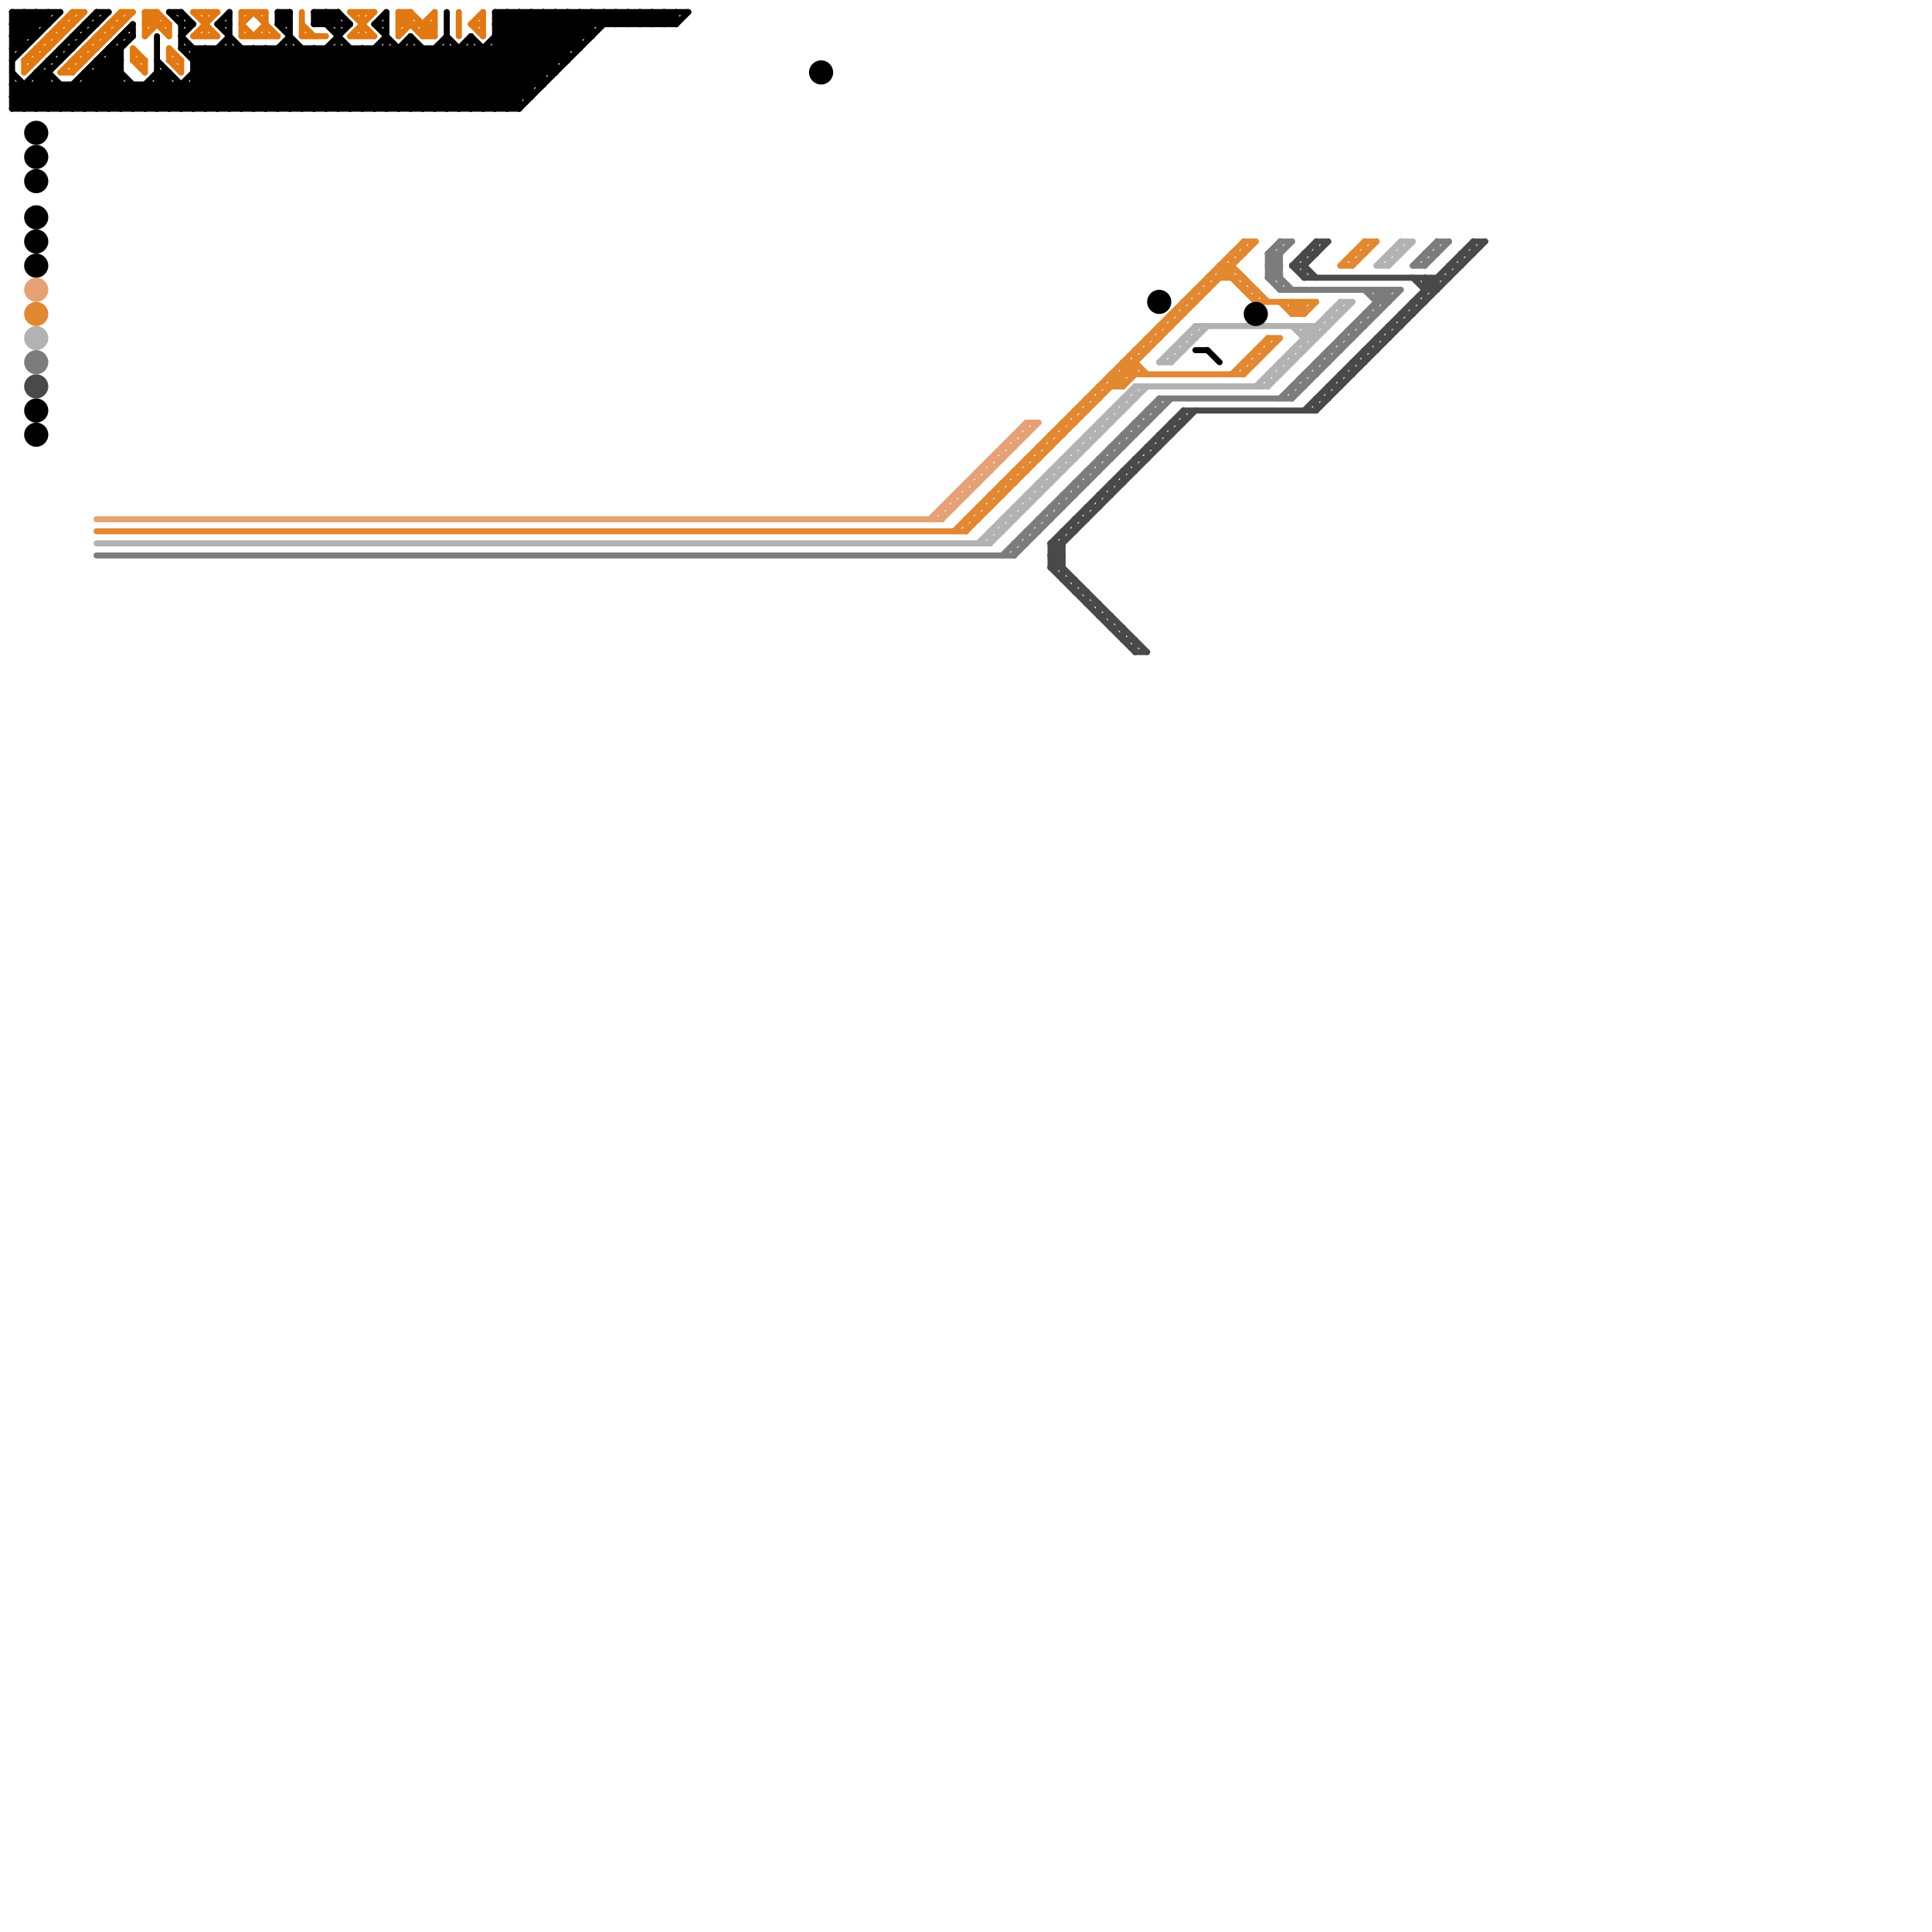 
<svg version="1.1" xmlns="http://www.w3.org/2000/svg" viewBox="0 0 160 160">
<style>text { font: 1px Helvetica; font-weight: 600; white-space: pre; dominant-baseline: central; } line { stroke-width: 0.5; fill: none; stroke-linecap: round; stroke-linejoin: round; } .c0 { stroke: #494949 } .c1 { stroke: #e5a174 } .c2 { stroke: #e18830 } .c3 { stroke: #b2b2b2 } .c4 { stroke: #7c7c7c } .c5 { stroke: #000000 } .c6 { stroke: #e17810 } .c7 { stroke: #e17811 } .w3 { stroke-width: .5; }</style><style>.lxco { stroke: #000; stroke-width: 0.525; fill: #fff; stroke-linecap: square; } .lxci { stroke: #fff; stroke-width: 0.25; fill: #fff; stroke-linecap: square; } </style><defs><g id="l"><circle r="0.45" fill="#fff" stroke="#000" stroke-width="0.2"/></g><g id="csm-000000"><circle r="0.4" fill="#000000"/><circle r="0.2" fill="#fff"/></g><g id="csm-e5a174"><circle r="0.4" fill="#e5a174"/><circle r="0.2" fill="#fff"/></g><g id="csm-e18830"><circle r="0.4" fill="#e18830"/><circle r="0.2" fill="#fff"/></g><g id="csm-b2b2b2"><circle r="0.4" fill="#b2b2b2"/><circle r="0.2" fill="#fff"/></g><g id="csm-7c7c7c"><circle r="0.4" fill="#7c7c7c"/><circle r="0.2" fill="#fff"/></g><g id="csm-494949"><circle r="0.4" fill="#494949"/><circle r="0.2" fill="#fff"/></g><g id="csm-xf-e18830"><circle r="0.4" fill="#fff"/><circle r="0.2" fill="#e18830"/></g><g id="csm-xf-7c7c7c"><circle r="0.4" fill="#fff"/><circle r="0.2" fill="#7c7c7c"/></g><g id="csm-xf-b2b2b2"><circle r="0.4" fill="#fff"/><circle r="0.2" fill="#b2b2b2"/></g><g id="csm-xf-494949"><circle r="0.4" fill="#fff"/><circle r="0.2" fill="#494949"/></g><g id="csm-xf-000000"><circle r="0.4" fill="#fff"/><circle r="0.2" fill="#000000"/></g><g id="cmd-xf-e5a174"><circle r="0.5" fill="#fff"/><circle r="0.25" fill="#e5a174"/></g><g id="cmd-xf-e18830"><circle r="0.5" fill="#fff"/><circle r="0.25" fill="#e18830"/></g><g id="cmd-xf-b2b2b2"><circle r="0.5" fill="#fff"/><circle r="0.25" fill="#b2b2b2"/></g><g id="cmd-xf-7c7c7c"><circle r="0.5" fill="#fff"/><circle r="0.25" fill="#7c7c7c"/></g><g id="cmd-xf-494949"><circle r="0.5" fill="#fff"/><circle r="0.25" fill="#494949"/></g></defs><line class="c0 " x1="90" y1="50" x2="91" y2="50"/><line class="c0 " x1="116" y1="26" x2="117" y2="26"/><line class="c0 " x1="87" y1="47" x2="88" y2="47"/><line class="c0 " x1="118" y1="24" x2="119" y2="24"/><line class="c0 " x1="88" y1="44" x2="88" y2="48"/><line class="c0 " x1="116" y1="26" x2="116" y2="27"/><line class="c0 " x1="111" y1="31" x2="111" y2="32"/><line class="c0 " x1="121" y1="21" x2="122" y2="21"/><line class="c0 " x1="89" y1="49" x2="90" y2="49"/><line class="c0 " x1="87" y1="45" x2="87" y2="47"/><line class="c0 " x1="87" y1="45" x2="88" y2="46"/><line class="c0 " x1="91" y1="41" x2="91" y2="42"/><line class="c0 " x1="91" y1="41" x2="92" y2="41"/><line class="c0 " x1="107" y1="22" x2="109" y2="20"/><line class="c0 " x1="98" y1="34" x2="98" y2="35"/><line class="c0 " x1="93" y1="53" x2="94" y2="53"/><line class="c0 " x1="112" y1="30" x2="113" y2="30"/><line class="c0 " x1="119" y1="23" x2="119" y2="24"/><line class="c0 " x1="114" y1="28" x2="115" y2="28"/><line class="c0 " x1="96" y1="36" x2="96" y2="37"/><line class="c0 " x1="96" y1="36" x2="97" y2="36"/><line class="c0 " x1="109" y1="33" x2="109" y2="34"/><line class="c0 " x1="117" y1="25" x2="118" y2="25"/><line class="c0 " x1="109" y1="33" x2="110" y2="33"/><line class="c0 " x1="107" y1="22" x2="108" y2="23"/><line class="c0 " x1="114" y1="28" x2="114" y2="29"/><line class="c0 " x1="108" y1="34" x2="122" y2="20"/><line class="c0 " x1="111" y1="31" x2="112" y2="31"/><line class="c0 " x1="117" y1="23" x2="118" y2="24"/><line class="c0 " x1="87" y1="46" x2="99" y2="34"/><line class="c0 " x1="90" y1="42" x2="91" y2="42"/><line class="c0 " x1="88" y1="48" x2="89" y2="48"/><line class="c0 " x1="91" y1="50" x2="91" y2="51"/><line class="c0 " x1="97" y1="35" x2="97" y2="36"/><line class="c0 " x1="97" y1="35" x2="98" y2="35"/><line class="c0 " x1="110" y1="32" x2="111" y2="32"/><line class="c0 " x1="109" y1="20" x2="109" y2="21"/><line class="c0 " x1="109" y1="20" x2="110" y2="20"/><line class="c0 " x1="93" y1="52" x2="93" y2="53"/><line class="c0 " x1="121" y1="21" x2="121" y2="22"/><line class="c0 " x1="92" y1="52" x2="93" y2="52"/><line class="c0 " x1="94" y1="38" x2="94" y2="39"/><line class="c0 " x1="112" y1="30" x2="112" y2="31"/><line class="c0 " x1="94" y1="38" x2="95" y2="38"/><line class="c0 " x1="89" y1="43" x2="90" y2="43"/><line class="c0 " x1="98" y1="34" x2="109" y2="34"/><line class="c0 " x1="122" y1="20" x2="123" y2="20"/><line class="c0 " x1="108" y1="22" x2="109" y2="23"/><line class="c0 " x1="89" y1="43" x2="89" y2="44"/><line class="c0 " x1="108" y1="21" x2="109" y2="21"/><line class="c0 " x1="91" y1="51" x2="92" y2="51"/><line class="c0 " x1="108" y1="23" x2="120" y2="23"/><line class="c0 " x1="117" y1="25" x2="117" y2="26"/><line class="c0 " x1="88" y1="44" x2="89" y2="44"/><line class="c0 " x1="94" y1="53" x2="94" y2="54"/><line class="c0 " x1="93" y1="39" x2="93" y2="40"/><line class="c0 " x1="122" y1="20" x2="122" y2="21"/><line class="c0 " x1="93" y1="39" x2="94" y2="39"/><line class="c0 " x1="107" y1="22" x2="108" y2="22"/><line class="c0 " x1="120" y1="22" x2="121" y2="22"/><line class="c0 " x1="108" y1="22" x2="110" y2="20"/><line class="c0 " x1="120" y1="22" x2="120" y2="23"/><line class="c0 " x1="87" y1="47" x2="88" y2="46"/><line class="c0 " x1="110" y1="32" x2="110" y2="33"/><line class="c0 " x1="95" y1="37" x2="96" y2="37"/><line class="c0 " x1="87" y1="45" x2="88" y2="45"/><line class="c0 " x1="90" y1="49" x2="90" y2="50"/><line class="c0 " x1="115" y1="27" x2="116" y2="27"/><line class="c0 " x1="92" y1="40" x2="92" y2="41"/><line class="c0 " x1="92" y1="40" x2="93" y2="40"/><line class="c0 " x1="87" y1="47" x2="94" y2="54"/><line class="c0 " x1="115" y1="27" x2="115" y2="28"/><line class="c0 " x1="87" y1="46" x2="88" y2="46"/><line class="c0 " x1="113" y1="29" x2="114" y2="29"/><line class="c0 " x1="94" y1="54" x2="95" y2="54"/><line class="c0 " x1="109" y1="34" x2="123" y2="20"/><line class="c0 " x1="92" y1="51" x2="92" y2="52"/><line class="c0 " x1="113" y1="29" x2="113" y2="30"/><line class="c0 " x1="87" y1="46" x2="95" y2="54"/><line class="c0 " x1="90" y1="42" x2="90" y2="43"/><line class="c0 " x1="118" y1="23" x2="119" y2="24"/><line class="c0 " x1="89" y1="48" x2="89" y2="49"/><line class="c0 " x1="87" y1="45" x2="98" y2="34"/><line class="c0 " x1="118" y1="23" x2="118" y2="25"/><line class="c0 " x1="95" y1="37" x2="95" y2="38"/><line class="c0 " x1="108" y1="21" x2="108" y2="23"/><circle cx="3" cy="32" r="1" fill="#494949" /><line class="c1 " x1="81" y1="39" x2="81" y2="40"/><line class="c1 " x1="80" y1="40" x2="80" y2="41"/><line class="c1 " x1="83" y1="37" x2="84" y2="37"/><line class="c1 " x1="80" y1="40" x2="81" y2="40"/><line class="c1 " x1="8" y1="43" x2="78" y2="43"/><line class="c1 " x1="78" y1="43" x2="86" y2="35"/><line class="c1 " x1="83" y1="37" x2="83" y2="38"/><line class="c1 " x1="79" y1="41" x2="80" y2="41"/><line class="c1 " x1="78" y1="42" x2="79" y2="42"/><line class="c1 " x1="85" y1="35" x2="85" y2="36"/><line class="c1 " x1="85" y1="35" x2="86" y2="35"/><line class="c1 " x1="78" y1="42" x2="78" y2="43"/><line class="c1 " x1="79" y1="41" x2="79" y2="42"/><line class="c1 " x1="77" y1="43" x2="85" y2="35"/><line class="c1 " x1="82" y1="38" x2="83" y2="38"/><line class="c1 " x1="82" y1="38" x2="82" y2="39"/><line class="c1 " x1="84" y1="36" x2="84" y2="37"/><line class="c1 " x1="84" y1="36" x2="85" y2="36"/><line class="c1 " x1="81" y1="39" x2="82" y2="39"/><circle cx="3" cy="24" r="1" fill="#e5a174" /><line class="c2 " x1="96" y1="27" x2="96" y2="28"/><line class="c2 " x1="91" y1="32" x2="93" y2="32"/><line class="c2 " x1="108" y1="26" x2="109" y2="25"/><line class="c2 " x1="103" y1="30" x2="103" y2="31"/><line class="c2 " x1="112" y1="22" x2="114" y2="20"/><line class="c2 " x1="112" y1="21" x2="113" y2="21"/><line class="c2 " x1="100" y1="23" x2="100" y2="24"/><line class="c2 " x1="95" y1="28" x2="95" y2="29"/><line class="c2 " x1="95" y1="28" x2="96" y2="28"/><line class="c2 " x1="84" y1="39" x2="85" y2="39"/><line class="c2 " x1="113" y1="20" x2="113" y2="21"/><line class="c2 " x1="86" y1="37" x2="87" y2="37"/><line class="c2 " x1="92" y1="31" x2="103" y2="31"/><line class="c2 " x1="94" y1="30" x2="95" y2="31"/><line class="c2 " x1="104" y1="25" x2="109" y2="25"/><line class="c2 " x1="89" y1="34" x2="90" y2="34"/><line class="c2 " x1="107" y1="26" x2="108" y2="25"/><line class="c2 " x1="101" y1="22" x2="101" y2="23"/><line class="c2 " x1="82" y1="41" x2="83" y2="41"/><line class="c2 " x1="83" y1="40" x2="83" y2="41"/><line class="c2 " x1="94" y1="29" x2="94" y2="31"/><line class="c2 " x1="92" y1="31" x2="92" y2="32"/><line class="c2 " x1="105" y1="28" x2="106" y2="28"/><line class="c2 " x1="98" y1="25" x2="98" y2="26"/><line class="c2 " x1="111" y1="22" x2="113" y2="20"/><line class="c2 " x1="94" y1="29" x2="95" y2="29"/><line class="c2 " x1="93" y1="30" x2="93" y2="32"/><line class="c2 " x1="93" y1="30" x2="94" y2="31"/><line class="c2 " x1="106" y1="25" x2="107" y2="26"/><line class="c2 " x1="104" y1="29" x2="105" y2="29"/><line class="c2 " x1="85" y1="38" x2="86" y2="38"/><line class="c2 " x1="80" y1="44" x2="104" y2="20"/><line class="c2 " x1="89" y1="34" x2="89" y2="35"/><line class="c2 " x1="104" y1="29" x2="104" y2="30"/><line class="c2 " x1="101" y1="22" x2="104" y2="25"/><line class="c2 " x1="82" y1="41" x2="82" y2="42"/><line class="c2 " x1="90" y1="33" x2="91" y2="33"/><line class="c2 " x1="97" y1="26" x2="97" y2="27"/><line class="c2 " x1="97" y1="26" x2="98" y2="26"/><line class="c2 " x1="81" y1="42" x2="82" y2="42"/><line class="c2 " x1="102" y1="21" x2="102" y2="23"/><line class="c2 " x1="102" y1="31" x2="105" y2="28"/><line class="c2 " x1="87" y1="36" x2="88" y2="36"/><line class="c2 " x1="113" y1="20" x2="114" y2="20"/><line class="c2 " x1="112" y1="21" x2="112" y2="22"/><line class="c2 " x1="107" y1="26" x2="108" y2="26"/><line class="c2 " x1="103" y1="31" x2="106" y2="28"/><line class="c2 " x1="99" y1="24" x2="100" y2="24"/><line class="c2 " x1="88" y1="35" x2="89" y2="35"/><line class="c2 " x1="85" y1="38" x2="85" y2="39"/><line class="c2 " x1="93" y1="30" x2="94" y2="30"/><line class="c2 " x1="80" y1="43" x2="80" y2="44"/><line class="c2 " x1="107" y1="25" x2="107" y2="26"/><line class="c2 " x1="80" y1="43" x2="81" y2="43"/><line class="c2 " x1="92" y1="31" x2="93" y2="32"/><line class="c2 " x1="99" y1="24" x2="99" y2="25"/><line class="c2 " x1="88" y1="35" x2="88" y2="36"/><line class="c2 " x1="83" y1="40" x2="84" y2="40"/><line class="c2 " x1="103" y1="20" x2="103" y2="21"/><line class="c2 " x1="103" y1="20" x2="104" y2="20"/><line class="c2 " x1="90" y1="33" x2="90" y2="34"/><line class="c2 " x1="98" y1="25" x2="99" y2="25"/><line class="c2 " x1="79" y1="44" x2="103" y2="20"/><line class="c2 " x1="103" y1="30" x2="104" y2="30"/><line class="c2 " x1="111" y1="22" x2="112" y2="22"/><line class="c2 " x1="103" y1="24" x2="104" y2="24"/><line class="c2 " x1="100" y1="23" x2="103" y2="23"/><line class="c2 " x1="107" y1="25" x2="108" y2="26"/><line class="c2 " x1="102" y1="22" x2="105" y2="25"/><line class="c2 " x1="87" y1="36" x2="87" y2="37"/><line class="c2 " x1="105" y1="28" x2="105" y2="29"/><line class="c2 " x1="81" y1="42" x2="81" y2="43"/><line class="c2 " x1="104" y1="24" x2="104" y2="25"/><line class="c2 " x1="102" y1="21" x2="103" y2="21"/><line class="c2 " x1="84" y1="39" x2="84" y2="40"/><line class="c2 " x1="108" y1="25" x2="108" y2="26"/><line class="c2 " x1="93" y1="32" x2="94" y2="31"/><line class="c2 " x1="91" y1="32" x2="91" y2="33"/><line class="c2 " x1="86" y1="37" x2="86" y2="38"/><line class="c2 " x1="8" y1="44" x2="80" y2="44"/><line class="c2 " x1="96" y1="27" x2="97" y2="27"/><line class="c2 " x1="103" y1="23" x2="103" y2="24"/><line class="c2 " x1="101" y1="22" x2="102" y2="22"/><circle cx="3" cy="26" r="1" fill="#e18830" /><line class="c3 " x1="83" y1="43" x2="83" y2="44"/><line class="c3 " x1="104" y1="32" x2="111" y2="25"/><line class="c3 " x1="90" y1="36" x2="90" y2="37"/><line class="c3 " x1="92" y1="34" x2="93" y2="34"/><line class="c3 " x1="81" y1="45" x2="94" y2="32"/><line class="c3 " x1="94" y1="32" x2="105" y2="32"/><line class="c3 " x1="92" y1="34" x2="92" y2="35"/><line class="c3 " x1="89" y1="37" x2="90" y2="37"/><line class="c3 " x1="105" y1="31" x2="106" y2="31"/><line class="c3 " x1="107" y1="29" x2="108" y2="29"/><line class="c3 " x1="115" y1="22" x2="117" y2="20"/><line class="c3 " x1="105" y1="31" x2="105" y2="32"/><line class="c3 " x1="108" y1="27" x2="109" y2="28"/><line class="c3 " x1="82" y1="44" x2="83" y2="44"/><line class="c3 " x1="8" y1="45" x2="82" y2="45"/><line class="c3 " x1="108" y1="27" x2="108" y2="29"/><line class="c3 " x1="84" y1="42" x2="85" y2="42"/><line class="c3 " x1="82" y1="44" x2="82" y2="45"/><line class="c3 " x1="82" y1="45" x2="95" y2="32"/><line class="c3 " x1="91" y1="35" x2="92" y2="35"/><line class="c3 " x1="89" y1="37" x2="89" y2="38"/><line class="c3 " x1="107" y1="29" x2="107" y2="30"/><line class="c3 " x1="105" y1="32" x2="112" y2="25"/><line class="c3 " x1="115" y1="21" x2="116" y2="21"/><line class="c3 " x1="84" y1="42" x2="84" y2="43"/><line class="c3 " x1="97" y1="29" x2="97" y2="30"/><line class="c3 " x1="97" y1="29" x2="98" y2="29"/><line class="c3 " x1="87" y1="39" x2="88" y2="39"/><line class="c3 " x1="91" y1="35" x2="91" y2="36"/><line class="c3 " x1="86" y1="40" x2="86" y2="41"/><line class="c3 " x1="86" y1="40" x2="87" y2="40"/><line class="c3 " x1="87" y1="39" x2="87" y2="40"/><line class="c3 " x1="115" y1="21" x2="115" y2="22"/><line class="c3 " x1="98" y1="28" x2="98" y2="29"/><line class="c3 " x1="98" y1="28" x2="99" y2="28"/><line class="c3 " x1="99" y1="27" x2="99" y2="28"/><line class="c3 " x1="93" y1="33" x2="94" y2="33"/><line class="c3 " x1="94" y1="32" x2="94" y2="33"/><line class="c3 " x1="110" y1="26" x2="111" y2="26"/><line class="c3 " x1="111" y1="25" x2="111" y2="26"/><line class="c3 " x1="111" y1="25" x2="112" y2="25"/><line class="c3 " x1="93" y1="33" x2="93" y2="34"/><line class="c3 " x1="106" y1="30" x2="107" y2="30"/><line class="c3 " x1="110" y1="26" x2="110" y2="27"/><line class="c3 " x1="88" y1="38" x2="89" y2="38"/><line class="c3 " x1="97" y1="30" x2="100" y2="27"/><line class="c3 " x1="114" y1="22" x2="115" y2="22"/><line class="c3 " x1="88" y1="38" x2="88" y2="39"/><line class="c3 " x1="96" y1="30" x2="97" y2="30"/><line class="c3 " x1="114" y1="22" x2="116" y2="20"/><line class="c3 " x1="83" y1="43" x2="84" y2="43"/><line class="c3 " x1="85" y1="41" x2="86" y2="41"/><line class="c3 " x1="96" y1="30" x2="99" y2="27"/><line class="c3 " x1="90" y1="36" x2="91" y2="36"/><line class="c3 " x1="109" y1="27" x2="109" y2="28"/><line class="c3 " x1="106" y1="30" x2="106" y2="31"/><line class="c3 " x1="107" y1="27" x2="108" y2="28"/><line class="c3 " x1="108" y1="28" x2="109" y2="28"/><line class="c3 " x1="85" y1="41" x2="85" y2="42"/><line class="c3 " x1="116" y1="20" x2="116" y2="21"/><line class="c3 " x1="99" y1="27" x2="110" y2="27"/><line class="c3 " x1="116" y1="20" x2="117" y2="20"/><circle cx="3" cy="28" r="1" fill="#b2b2b2" /><line class="c4 " x1="106" y1="20" x2="107" y2="20"/><line class="c4 " x1="86" y1="43" x2="86" y2="44"/><line class="c4 " x1="86" y1="43" x2="87" y2="43"/><line class="c4 " x1="105" y1="21" x2="106" y2="21"/><line class="c4 " x1="87" y1="42" x2="88" y2="42"/><line class="c4 " x1="87" y1="42" x2="87" y2="43"/><line class="c4 " x1="113" y1="26" x2="114" y2="26"/><line class="c4 " x1="95" y1="34" x2="95" y2="35"/><line class="c4 " x1="8" y1="46" x2="84" y2="46"/><line class="c4 " x1="84" y1="45" x2="85" y2="45"/><line class="c4 " x1="95" y1="34" x2="96" y2="34"/><line class="c4 " x1="107" y1="32" x2="107" y2="33"/><line class="c4 " x1="105" y1="22" x2="107" y2="24"/><line class="c4 " x1="107" y1="32" x2="108" y2="32"/><line class="c4 " x1="89" y1="40" x2="89" y2="41"/><line class="c4 " x1="89" y1="40" x2="90" y2="40"/><line class="c4 " x1="114" y1="25" x2="115" y2="25"/><line class="c4 " x1="83" y1="46" x2="96" y2="33"/><line class="c4 " x1="84" y1="45" x2="84" y2="46"/><line class="c4 " x1="105" y1="23" x2="106" y2="24"/><line class="c4 " x1="113" y1="26" x2="113" y2="27"/><line class="c4 " x1="105" y1="22" x2="106" y2="22"/><line class="c4 " x1="96" y1="33" x2="96" y2="34"/><line class="c4 " x1="113" y1="24" x2="114" y2="25"/><line class="c4 " x1="91" y1="38" x2="92" y2="38"/><line class="c4 " x1="92" y1="37" x2="92" y2="38"/><line class="c4 " x1="92" y1="37" x2="93" y2="37"/><line class="c4 " x1="109" y1="30" x2="109" y2="31"/><line class="c4 " x1="109" y1="30" x2="110" y2="30"/><line class="c4 " x1="91" y1="38" x2="91" y2="39"/><line class="c4 " x1="106" y1="20" x2="106" y2="24"/><line class="c4 " x1="117" y1="22" x2="118" y2="22"/><line class="c4 " x1="112" y1="27" x2="113" y2="27"/><line class="c4 " x1="105" y1="21" x2="106" y2="20"/><line class="c4 " x1="94" y1="35" x2="94" y2="36"/><line class="c4 " x1="112" y1="27" x2="112" y2="28"/><line class="c4 " x1="94" y1="35" x2="95" y2="35"/><line class="c4 " x1="105" y1="22" x2="107" y2="20"/><line class="c4 " x1="111" y1="28" x2="112" y2="28"/><line class="c4 " x1="114" y1="24" x2="114" y2="26"/><line class="c4 " x1="114" y1="24" x2="115" y2="25"/><line class="c4 " x1="88" y1="41" x2="89" y2="41"/><line class="c4 " x1="90" y1="39" x2="91" y2="39"/><line class="c4 " x1="119" y1="20" x2="120" y2="20"/><line class="c4 " x1="118" y1="21" x2="119" y2="21"/><line class="c4 " x1="105" y1="23" x2="106" y2="23"/><line class="c4 " x1="117" y1="22" x2="119" y2="20"/><line class="c4 " x1="96" y1="33" x2="107" y2="33"/><line class="c4 " x1="111" y1="28" x2="111" y2="29"/><line class="c4 " x1="84" y1="46" x2="97" y2="33"/><line class="c4 " x1="119" y1="20" x2="119" y2="21"/><line class="c4 " x1="108" y1="31" x2="109" y2="31"/><line class="c4 " x1="88" y1="41" x2="88" y2="42"/><line class="c4 " x1="90" y1="39" x2="90" y2="40"/><line class="c4 " x1="118" y1="21" x2="118" y2="22"/><line class="c4 " x1="107" y1="33" x2="116" y2="24"/><line class="c4 " x1="85" y1="44" x2="86" y2="44"/><line class="c4 " x1="106" y1="24" x2="116" y2="24"/><line class="c4 " x1="115" y1="24" x2="115" y2="25"/><line class="c4 " x1="105" y1="21" x2="106" y2="22"/><line class="c4 " x1="106" y1="33" x2="115" y2="24"/><line class="c4 " x1="110" y1="29" x2="111" y2="29"/><line class="c4 " x1="108" y1="31" x2="108" y2="32"/><line class="c4 " x1="85" y1="44" x2="85" y2="45"/><line class="c4 " x1="105" y1="21" x2="105" y2="23"/><line class="c4 " x1="93" y1="36" x2="93" y2="37"/><line class="c4 " x1="105" y1="23" x2="106" y2="22"/><line class="c4 " x1="93" y1="36" x2="94" y2="36"/><line class="c4 " x1="110" y1="29" x2="110" y2="30"/><line class="c4 " x1="118" y1="22" x2="120" y2="20"/><circle cx="3" cy="30" r="1" fill="#7c7c7c" /><line class="c5 " x1="1" y1="9" x2="43" y2="9"/><line class="c5 " x1="25" y1="9" x2="30" y2="4"/><line class="c5 " x1="41" y1="1" x2="41" y2="9"/><line class="c5 " x1="6" y1="3" x2="6" y2="4"/><line class="c5 " x1="18" y1="2" x2="25" y2="9"/><line class="c5 " x1="26" y1="1" x2="28" y2="1"/><line class="c5 " x1="51" y1="1" x2="51" y2="2"/><line class="c5 " x1="2" y1="9" x2="4" y2="7"/><line class="c5 " x1="3" y1="6" x2="4" y2="6"/><line class="c5 " x1="7" y1="6" x2="10" y2="9"/><line class="c5 " x1="11" y1="9" x2="14" y2="6"/><line class="c5 " x1="18" y1="9" x2="24" y2="3"/><line class="c5 " x1="33" y1="9" x2="39" y2="3"/><line class="c5 " x1="10" y1="3" x2="11" y2="3"/><line class="c5 " x1="35" y1="9" x2="43" y2="1"/><line class="c5 " x1="16" y1="4" x2="16" y2="9"/><line class="c5 " x1="16" y1="6" x2="19" y2="9"/><line class="c5 " x1="5" y1="9" x2="11" y2="3"/><line class="c5 " x1="15" y1="7" x2="15" y2="9"/><line class="c5 " x1="9" y1="4" x2="10" y2="5"/><line class="c5 " x1="15" y1="4" x2="20" y2="9"/><line class="c5 " x1="46" y1="1" x2="48" y2="3"/><line class="c5 " x1="23" y1="2" x2="24" y2="2"/><line class="c5 " x1="54" y1="1" x2="54" y2="2"/><line class="c5 " x1="4" y1="5" x2="4" y2="9"/><line class="c5 " x1="42" y1="1" x2="42" y2="9"/><line class="c5 " x1="23" y1="1" x2="24" y2="2"/><line class="c5 " x1="18" y1="4" x2="18" y2="9"/><line class="c5 " x1="3" y1="9" x2="5" y2="7"/><line class="c5 " x1="15" y1="1" x2="15" y2="4"/><line class="c5 " x1="1" y1="7" x2="3" y2="9"/><line class="c5 " x1="8" y1="6" x2="11" y2="9"/><line class="c5 " x1="26" y1="4" x2="31" y2="9"/><line class="c5 " x1="41" y1="1" x2="57" y2="1"/><line class="c5 " x1="56" y1="1" x2="56" y2="2"/><line class="c5 " x1="27" y1="1" x2="27" y2="2"/><line class="c5 " x1="13" y1="5" x2="17" y2="9"/><line class="c5 " x1="25" y1="4" x2="25" y2="9"/><line class="c5 " x1="15" y1="2" x2="16" y2="2"/><line class="c5 " x1="45" y1="1" x2="45" y2="7"/><line class="c5 " x1="20" y1="9" x2="25" y2="4"/><line class="c5 " x1="13" y1="6" x2="14" y2="6"/><line class="c5 " x1="29" y1="9" x2="34" y2="4"/><line class="c5 " x1="52" y1="1" x2="53" y2="2"/><line class="c5 " x1="19" y1="1" x2="19" y2="9"/><line class="c5 " x1="8" y1="5" x2="10" y2="5"/><line class="c5 " x1="28" y1="1" x2="28" y2="9"/><line class="c5 " x1="49" y1="1" x2="50" y2="2"/><line class="c5 " x1="1" y1="8" x2="8" y2="1"/><line class="c5 " x1="20" y1="4" x2="20" y2="9"/><line class="c5 " x1="31" y1="9" x2="37" y2="3"/><line class="c5 " x1="16" y1="7" x2="18" y2="9"/><line class="c5 " x1="53" y1="1" x2="53" y2="2"/><line class="c5 " x1="15" y1="9" x2="20" y2="4"/><line class="c5 " x1="2" y1="7" x2="2" y2="9"/><line class="c5 " x1="49" y1="1" x2="49" y2="3"/><line class="c5 " x1="37" y1="9" x2="45" y2="1"/><line class="c5 " x1="22" y1="4" x2="22" y2="9"/><line class="c5 " x1="26" y1="2" x2="29" y2="2"/><line class="c5 " x1="31" y1="4" x2="31" y2="9"/><line class="c5 " x1="50" y1="1" x2="51" y2="2"/><line class="c5 " x1="44" y1="1" x2="44" y2="8"/><line class="c5 " x1="6" y1="3" x2="7" y2="3"/><line class="c5 " x1="2" y1="1" x2="2" y2="4"/><line class="c5 " x1="32" y1="9" x2="37" y2="4"/><line class="c5 " x1="21" y1="4" x2="21" y2="9"/><line class="c5 " x1="3" y1="1" x2="4" y2="2"/><line class="c5 " x1="55" y1="1" x2="56" y2="2"/><line class="c5 " x1="16" y1="9" x2="21" y2="4"/><line class="c5 " x1="4" y1="6" x2="7" y2="9"/><line class="c5 " x1="6" y1="7" x2="6" y2="9"/><line class="c5 " x1="1" y1="5" x2="5" y2="1"/><line class="c5 " x1="37" y1="1" x2="37" y2="9"/><line class="c5 " x1="1" y1="9" x2="9" y2="1"/><line class="c5 " x1="4" y1="5" x2="5" y2="5"/><line class="c5 " x1="7" y1="6" x2="10" y2="6"/><line class="c5 " x1="28" y1="4" x2="33" y2="9"/><line class="c5 " x1="37" y1="4" x2="42" y2="9"/><line class="c5 " x1="43" y1="1" x2="47" y2="5"/><line class="c5 " x1="15" y1="4" x2="48" y2="4"/><line class="c5 " x1="41" y1="3" x2="49" y2="3"/><line class="c5 " x1="3" y1="1" x2="3" y2="3"/><line class="c5 " x1="7" y1="9" x2="10" y2="6"/><line class="c5 " x1="14" y1="1" x2="15" y2="2"/><line class="c5 " x1="3" y1="7" x2="5" y2="9"/><line class="c5 " x1="30" y1="4" x2="35" y2="9"/><line class="c5 " x1="39" y1="4" x2="43" y2="8"/><line class="c5 " x1="100" y1="29" x2="101" y2="30"/><line class="c5 " x1="11" y1="2" x2="11" y2="3"/><line class="c5 " x1="23" y1="4" x2="28" y2="9"/><line class="c5 " x1="48" y1="1" x2="48" y2="4"/><line class="c5 " x1="34" y1="3" x2="34" y2="9"/><line class="c5 " x1="17" y1="9" x2="22" y2="4"/><line class="c5 " x1="52" y1="2" x2="53" y2="1"/><line class="c5 " x1="1" y1="3" x2="3" y2="1"/><line class="c5 " x1="31" y1="4" x2="36" y2="9"/><line class="c5 " x1="33" y1="4" x2="33" y2="9"/><line class="c5 " x1="26" y1="1" x2="26" y2="2"/><line class="c5 " x1="8" y1="1" x2="9" y2="1"/><line class="c5 " x1="9" y1="4" x2="10" y2="4"/><line class="c5 " x1="19" y1="9" x2="24" y2="4"/><line class="c5 " x1="34" y1="9" x2="39" y2="4"/><line class="c5 " x1="23" y1="2" x2="24" y2="1"/><line class="c5 " x1="36" y1="9" x2="44" y2="1"/><line class="c5 " x1="41" y1="1" x2="46" y2="6"/><line class="c5 " x1="41" y1="4" x2="44" y2="7"/><line class="c5 " x1="23" y1="1" x2="24" y2="1"/><line class="c5 " x1="35" y1="4" x2="35" y2="9"/><line class="c5 " x1="26" y1="1" x2="34" y2="9"/><line class="c5 " x1="8" y1="1" x2="8" y2="2"/><line class="c5 " x1="30" y1="9" x2="35" y2="4"/><line class="c5 " x1="51" y1="1" x2="52" y2="2"/><line class="c5 " x1="1" y1="2" x2="2" y2="1"/><line class="c5 " x1="6" y1="9" x2="10" y2="5"/><line class="c5 " x1="52" y1="1" x2="52" y2="2"/><line class="c5 " x1="1" y1="3" x2="3" y2="3"/><line class="c5 " x1="22" y1="9" x2="29" y2="2"/><line class="c5 " x1="32" y1="4" x2="37" y2="9"/><line class="c5 " x1="42" y1="1" x2="46" y2="5"/><line class="c5 " x1="44" y1="1" x2="47" y2="4"/><line class="c5 " x1="1" y1="1" x2="1" y2="9"/><line class="c5 " x1="7" y1="2" x2="8" y2="2"/><line class="c5 " x1="1" y1="4" x2="2" y2="4"/><line class="c5 " x1="1" y1="4" x2="4" y2="1"/><line class="c5 " x1="36" y1="4" x2="36" y2="9"/><line class="c5 " x1="31" y1="2" x2="38" y2="9"/><line class="c5 " x1="31" y1="2" x2="32" y2="2"/><line class="c5 " x1="46" y1="1" x2="46" y2="6"/><line class="c5 " x1="7" y1="2" x2="7" y2="3"/><line class="c5 " x1="2" y1="1" x2="3" y2="2"/><line class="c5 " x1="18" y1="2" x2="19" y2="2"/><line class="c5 " x1="39" y1="9" x2="47" y2="1"/><line class="c5 " x1="24" y1="4" x2="29" y2="9"/><line class="c5 " x1="18" y1="4" x2="23" y2="9"/><line class="c5 " x1="1" y1="2" x2="2" y2="3"/><line class="c5 " x1="39" y1="3" x2="44" y2="8"/><line class="c5 " x1="51" y1="2" x2="52" y2="1"/><line class="c5 " x1="8" y1="5" x2="8" y2="9"/><line class="c5 " x1="38" y1="9" x2="46" y2="1"/><line class="c5 " x1="23" y1="2" x2="30" y2="9"/><line class="c5 " x1="26" y1="2" x2="27" y2="1"/><line class="c5 " x1="15" y1="3" x2="16" y2="2"/><line class="c5 " x1="41" y1="2" x2="42" y2="1"/><line class="c5 " x1="8" y1="5" x2="12" y2="9"/><line class="c5 " x1="6" y1="7" x2="8" y2="9"/><line class="c5 " x1="5" y1="7" x2="5" y2="9"/><line class="c5 " x1="24" y1="9" x2="29" y2="4"/><line class="c5 " x1="32" y1="1" x2="32" y2="9"/><line class="c5 " x1="19" y1="4" x2="24" y2="9"/><line class="c5 " x1="40" y1="9" x2="48" y2="1"/><line class="c5 " x1="9" y1="4" x2="9" y2="9"/><line class="c5 " x1="53" y1="1" x2="54" y2="2"/><line class="c5 " x1="1" y1="2" x2="4" y2="2"/><line class="c5 " x1="14" y1="1" x2="15" y2="1"/><line class="c5 " x1="55" y1="1" x2="55" y2="2"/><line class="c5 " x1="47" y1="1" x2="49" y2="3"/><line class="c5 " x1="43" y1="1" x2="43" y2="9"/><line class="c5 " x1="28" y1="1" x2="29" y2="2"/><line class="c5 " x1="38" y1="4" x2="38" y2="9"/><line class="c5 " x1="8" y1="9" x2="10" y2="7"/><line class="c5 " x1="7" y1="6" x2="7" y2="9"/><line class="c5 " x1="9" y1="5" x2="13" y2="9"/><line class="c5 " x1="13" y1="6" x2="16" y2="9"/><line class="c5 " x1="15" y1="1" x2="16" y2="2"/><line class="c5 " x1="22" y1="4" x2="27" y2="9"/><line class="c5 " x1="41" y1="3" x2="45" y2="7"/><line class="c5 " x1="37" y1="3" x2="43" y2="9"/><line class="c5 " x1="47" y1="1" x2="47" y2="5"/><line class="c5 " x1="10" y1="3" x2="10" y2="9"/><line class="c5 " x1="12" y1="7" x2="12" y2="9"/><line class="c5 " x1="23" y1="1" x2="23" y2="2"/><line class="c5 " x1="26" y1="4" x2="26" y2="9"/><line class="c5 " x1="1" y1="1" x2="5" y2="1"/><line class="c5 " x1="48" y1="1" x2="49" y2="2"/><line class="c5 " x1="21" y1="4" x2="26" y2="9"/><line class="c5 " x1="24" y1="1" x2="24" y2="9"/><line class="c5 " x1="10" y1="9" x2="13" y2="6"/><line class="c5 " x1="4" y1="1" x2="4" y2="2"/><line class="c5 " x1="53" y1="2" x2="54" y2="1"/><line class="c5 " x1="54" y1="1" x2="55" y2="2"/><line class="c5 " x1="1" y1="3" x2="2" y2="4"/><line class="c5 " x1="1" y1="1" x2="3" y2="3"/><line class="c5 " x1="5" y1="4" x2="5" y2="5"/><line class="c5 " x1="16" y1="6" x2="46" y2="6"/><line class="c5 " x1="28" y1="9" x2="34" y2="3"/><line class="c5 " x1="55" y1="2" x2="56" y2="1"/><line class="c5 " x1="27" y1="1" x2="28" y2="2"/><line class="c5 " x1="42" y1="9" x2="50" y2="1"/><line class="c5 " x1="1" y1="7" x2="45" y2="7"/><line class="c5 " x1="27" y1="4" x2="27" y2="9"/><line class="c5 " x1="54" y1="2" x2="55" y2="1"/><line class="c5 " x1="39" y1="3" x2="39" y2="9"/><line class="c5 " x1="9" y1="9" x2="11" y2="7"/><line class="c5 " x1="16" y1="5" x2="47" y2="5"/><line class="c5 " x1="17" y1="4" x2="17" y2="9"/><line class="c5 " x1="7" y1="7" x2="9" y2="9"/><line class="c5 " x1="41" y1="2" x2="45" y2="6"/><line class="c5 " x1="45" y1="1" x2="48" y2="4"/><line class="c5 " x1="21" y1="9" x2="26" y2="4"/><line class="c5 " x1="56" y1="2" x2="57" y2="1"/><line class="c5 " x1="14" y1="6" x2="14" y2="9"/><line class="c5 " x1="13" y1="3" x2="13" y2="9"/><line class="c5 " x1="13" y1="9" x2="19" y2="3"/><line class="c5 " x1="31" y1="2" x2="32" y2="1"/><line class="c5 " x1="4" y1="9" x2="11" y2="2"/><line class="c5 " x1="3" y1="6" x2="6" y2="9"/><line class="c5 " x1="14" y1="9" x2="19" y2="4"/><line class="c5 " x1="18" y1="2" x2="19" y2="1"/><line class="c5 " x1="27" y1="2" x2="28" y2="1"/><line class="c5 " x1="23" y1="9" x2="28" y2="4"/><line class="c5 " x1="41" y1="2" x2="56" y2="2"/><line class="c5 " x1="30" y1="4" x2="30" y2="9"/><line class="c5 " x1="50" y1="1" x2="50" y2="2"/><line class="c5 " x1="34" y1="4" x2="39" y2="9"/><line class="c5 " x1="12" y1="9" x2="14" y2="7"/><line class="c5 " x1="29" y1="4" x2="29" y2="9"/><line class="c5 " x1="3" y1="6" x2="3" y2="9"/><line class="c5 " x1="23" y1="4" x2="23" y2="9"/><line class="c5 " x1="27" y1="4" x2="32" y2="9"/><line class="c5 " x1="1" y1="8" x2="2" y2="9"/><line class="c5 " x1="99" y1="29" x2="100" y2="29"/><line class="c5 " x1="34" y1="3" x2="40" y2="9"/><line class="c5 " x1="36" y1="4" x2="41" y2="9"/><line class="c5 " x1="15" y1="3" x2="21" y2="9"/><line class="c5 " x1="17" y1="4" x2="22" y2="9"/><line class="c5 " x1="5" y1="4" x2="6" y2="4"/><line class="c5 " x1="11" y1="7" x2="11" y2="9"/><line class="c5 " x1="41" y1="9" x2="49" y2="1"/><line class="c5 " x1="40" y1="4" x2="40" y2="9"/><line class="c5 " x1="27" y1="9" x2="32" y2="4"/><line class="c5 " x1="1" y1="8" x2="44" y2="8"/><line class="c5 " x1="26" y1="9" x2="32" y2="3"/><line class="c5 " x1="43" y1="9" x2="51" y2="1"/><line class="c5 " x1="12" y1="7" x2="14" y2="9"/><line class="c5 " x1="13" y1="7" x2="15" y2="9"/><line class="c5 " x1="16" y1="5" x2="17" y2="4"/><line class="c5 " x1="1" y1="6" x2="4" y2="9"/><circle cx="104" cy="26" r="1" fill="#000000" /><circle cx="3" cy="11" r="1" fill="#000000" /><circle cx="3" cy="36" r="1" fill="#000000" /><circle cx="3" cy="20" r="1" fill="#000000" /><circle cx="68" cy="6" r="1" fill="#000000" /><circle cx="3" cy="13" r="1" fill="#000000" /><circle cx="96" cy="25" r="1" fill="#000000" /><circle cx="3" cy="22" r="1" fill="#000000" /><circle cx="3" cy="18" r="1" fill="#000000" /><circle cx="3" cy="15" r="1" fill="#000000" /><circle cx="3" cy="34" r="1" fill="#000000" /><line class="c6 " x1="12" y1="5" x2="12" y2="6"/><line class="c6 " x1="2" y1="6" x2="7" y2="1"/><line class="c6 " x1="4" y1="3" x2="5" y2="3"/><line class="c6 " x1="5" y1="6" x2="10" y2="1"/><line class="c6 " x1="11" y1="5" x2="12" y2="6"/><line class="c6 " x1="6" y1="1" x2="7" y2="1"/><line class="c6 " x1="5" y1="6" x2="6" y2="6"/><line class="c6 " x1="6" y1="1" x2="6" y2="2"/><line class="c6 " x1="4" y1="3" x2="4" y2="4"/><line class="c6 " x1="2" y1="5" x2="6" y2="1"/><line class="c6 " x1="11" y1="4" x2="11" y2="5"/><line class="c6 " x1="7" y1="4" x2="8" y2="4"/><line class="c6 " x1="3" y1="4" x2="4" y2="4"/><line class="c6 " x1="6" y1="5" x2="7" y2="5"/><line class="c6 " x1="14" y1="4" x2="15" y2="5"/><line class="c6 " x1="11" y1="5" x2="12" y2="5"/><line class="c6 " x1="2" y1="5" x2="3" y2="5"/><line class="c6 " x1="38" y1="1" x2="38" y2="3"/><line class="c6 " x1="9" y1="2" x2="10" y2="2"/><line class="c6 " x1="6" y1="5" x2="6" y2="6"/><line class="c6 " x1="7" y1="4" x2="7" y2="5"/><line class="c6 " x1="8" y1="3" x2="9" y2="3"/><line class="c6 " x1="15" y1="5" x2="15" y2="6"/><line class="c6 " x1="2" y1="5" x2="2" y2="6"/><line class="c6 " x1="10" y1="1" x2="11" y2="1"/><line class="c6 " x1="9" y1="2" x2="9" y2="3"/><line class="c6 " x1="3" y1="4" x2="3" y2="5"/><line class="c6 " x1="14" y1="5" x2="15" y2="6"/><line class="c6 " x1="5" y1="2" x2="6" y2="2"/><line class="c6 " x1="8" y1="3" x2="8" y2="4"/><line class="c6 " x1="6" y1="6" x2="11" y2="1"/><line class="c6 " x1="5" y1="2" x2="5" y2="3"/><line class="c6 " x1="10" y1="1" x2="10" y2="2"/><line class="c6 " x1="11" y1="4" x2="12" y2="5"/><line class="c6 " x1="14" y1="4" x2="14" y2="5"/><line class="c6 " x1="14" y1="5" x2="15" y2="5"/><line class="c7 " x1="25" y1="1" x2="25" y2="3"/><line class="c7 " x1="20" y1="2" x2="21" y2="1"/><line class="c7 " x1="20" y1="1" x2="22" y2="1"/><line class="c7 " x1="20" y1="3" x2="23" y2="3"/><line class="c7 " x1="29" y1="1" x2="31" y2="1"/><line class="c7 " x1="16" y1="1" x2="18" y2="3"/><line class="c7 " x1="12" y1="1" x2="12" y2="3"/><line class="c7 " x1="33" y1="2" x2="34" y2="1"/><line class="c7 " x1="35" y1="3" x2="36" y2="3"/><line class="c7 " x1="39" y1="2" x2="40" y2="2"/><line class="c7 " x1="13" y1="1" x2="14" y2="2"/><line class="c7 " x1="33" y1="1" x2="33" y2="3"/><line class="c7 " x1="35" y1="2" x2="36" y2="1"/><line class="c7 " x1="29" y1="3" x2="31" y2="1"/><line class="c7 " x1="12" y1="1" x2="13" y2="1"/><line class="c7 " x1="21" y1="1" x2="23" y2="3"/><line class="c7 " x1="22" y1="1" x2="22" y2="3"/><line class="c7 " x1="17" y1="1" x2="17" y2="3"/><line class="c7 " x1="12" y1="1" x2="14" y2="3"/><line class="c7 " x1="20" y1="2" x2="21" y2="3"/><line class="c7 " x1="14" y1="2" x2="14" y2="3"/><line class="c7 " x1="33" y1="3" x2="34" y2="2"/><line class="c7 " x1="12" y1="2" x2="13" y2="1"/><line class="c7 " x1="20" y1="1" x2="20" y2="3"/><line class="c7 " x1="33" y1="1" x2="35" y2="3"/><line class="c7 " x1="29" y1="1" x2="31" y2="3"/><line class="c7 " x1="16" y1="3" x2="18" y2="1"/><line class="c7 " x1="35" y1="3" x2="36" y2="2"/><line class="c7 " x1="39" y1="2" x2="40" y2="1"/><line class="c7 " x1="12" y1="2" x2="14" y2="2"/><line class="c7 " x1="25" y1="2" x2="26" y2="3"/><line class="c7 " x1="33" y1="1" x2="34" y2="1"/><line class="c7 " x1="39" y1="2" x2="40" y2="3"/><line class="c7 " x1="40" y1="1" x2="40" y2="3"/><line class="c7 " x1="29" y1="3" x2="31" y2="3"/><line class="c7 " x1="30" y1="1" x2="30" y2="3"/><line class="c7 " x1="33" y1="2" x2="36" y2="2"/><line class="c7 " x1="21" y1="3" x2="22" y2="2"/><line class="c7 " x1="34" y1="1" x2="36" y2="3"/><line class="c7 " x1="12" y1="3" x2="13" y2="2"/><line class="c7 " x1="36" y1="1" x2="36" y2="3"/><line class="c7 " x1="16" y1="1" x2="18" y2="1"/><line class="c7 " x1="25" y1="3" x2="27" y2="3"/><line class="c7 " x1="16" y1="3" x2="18" y2="3"/><line class="c7 " x1="13" y1="1" x2="13" y2="2"/><line class="c7 " x1="35" y1="2" x2="35" y2="3"/><line class="c7 " x1="34" y1="1" x2="34" y2="2"/>
</svg>
